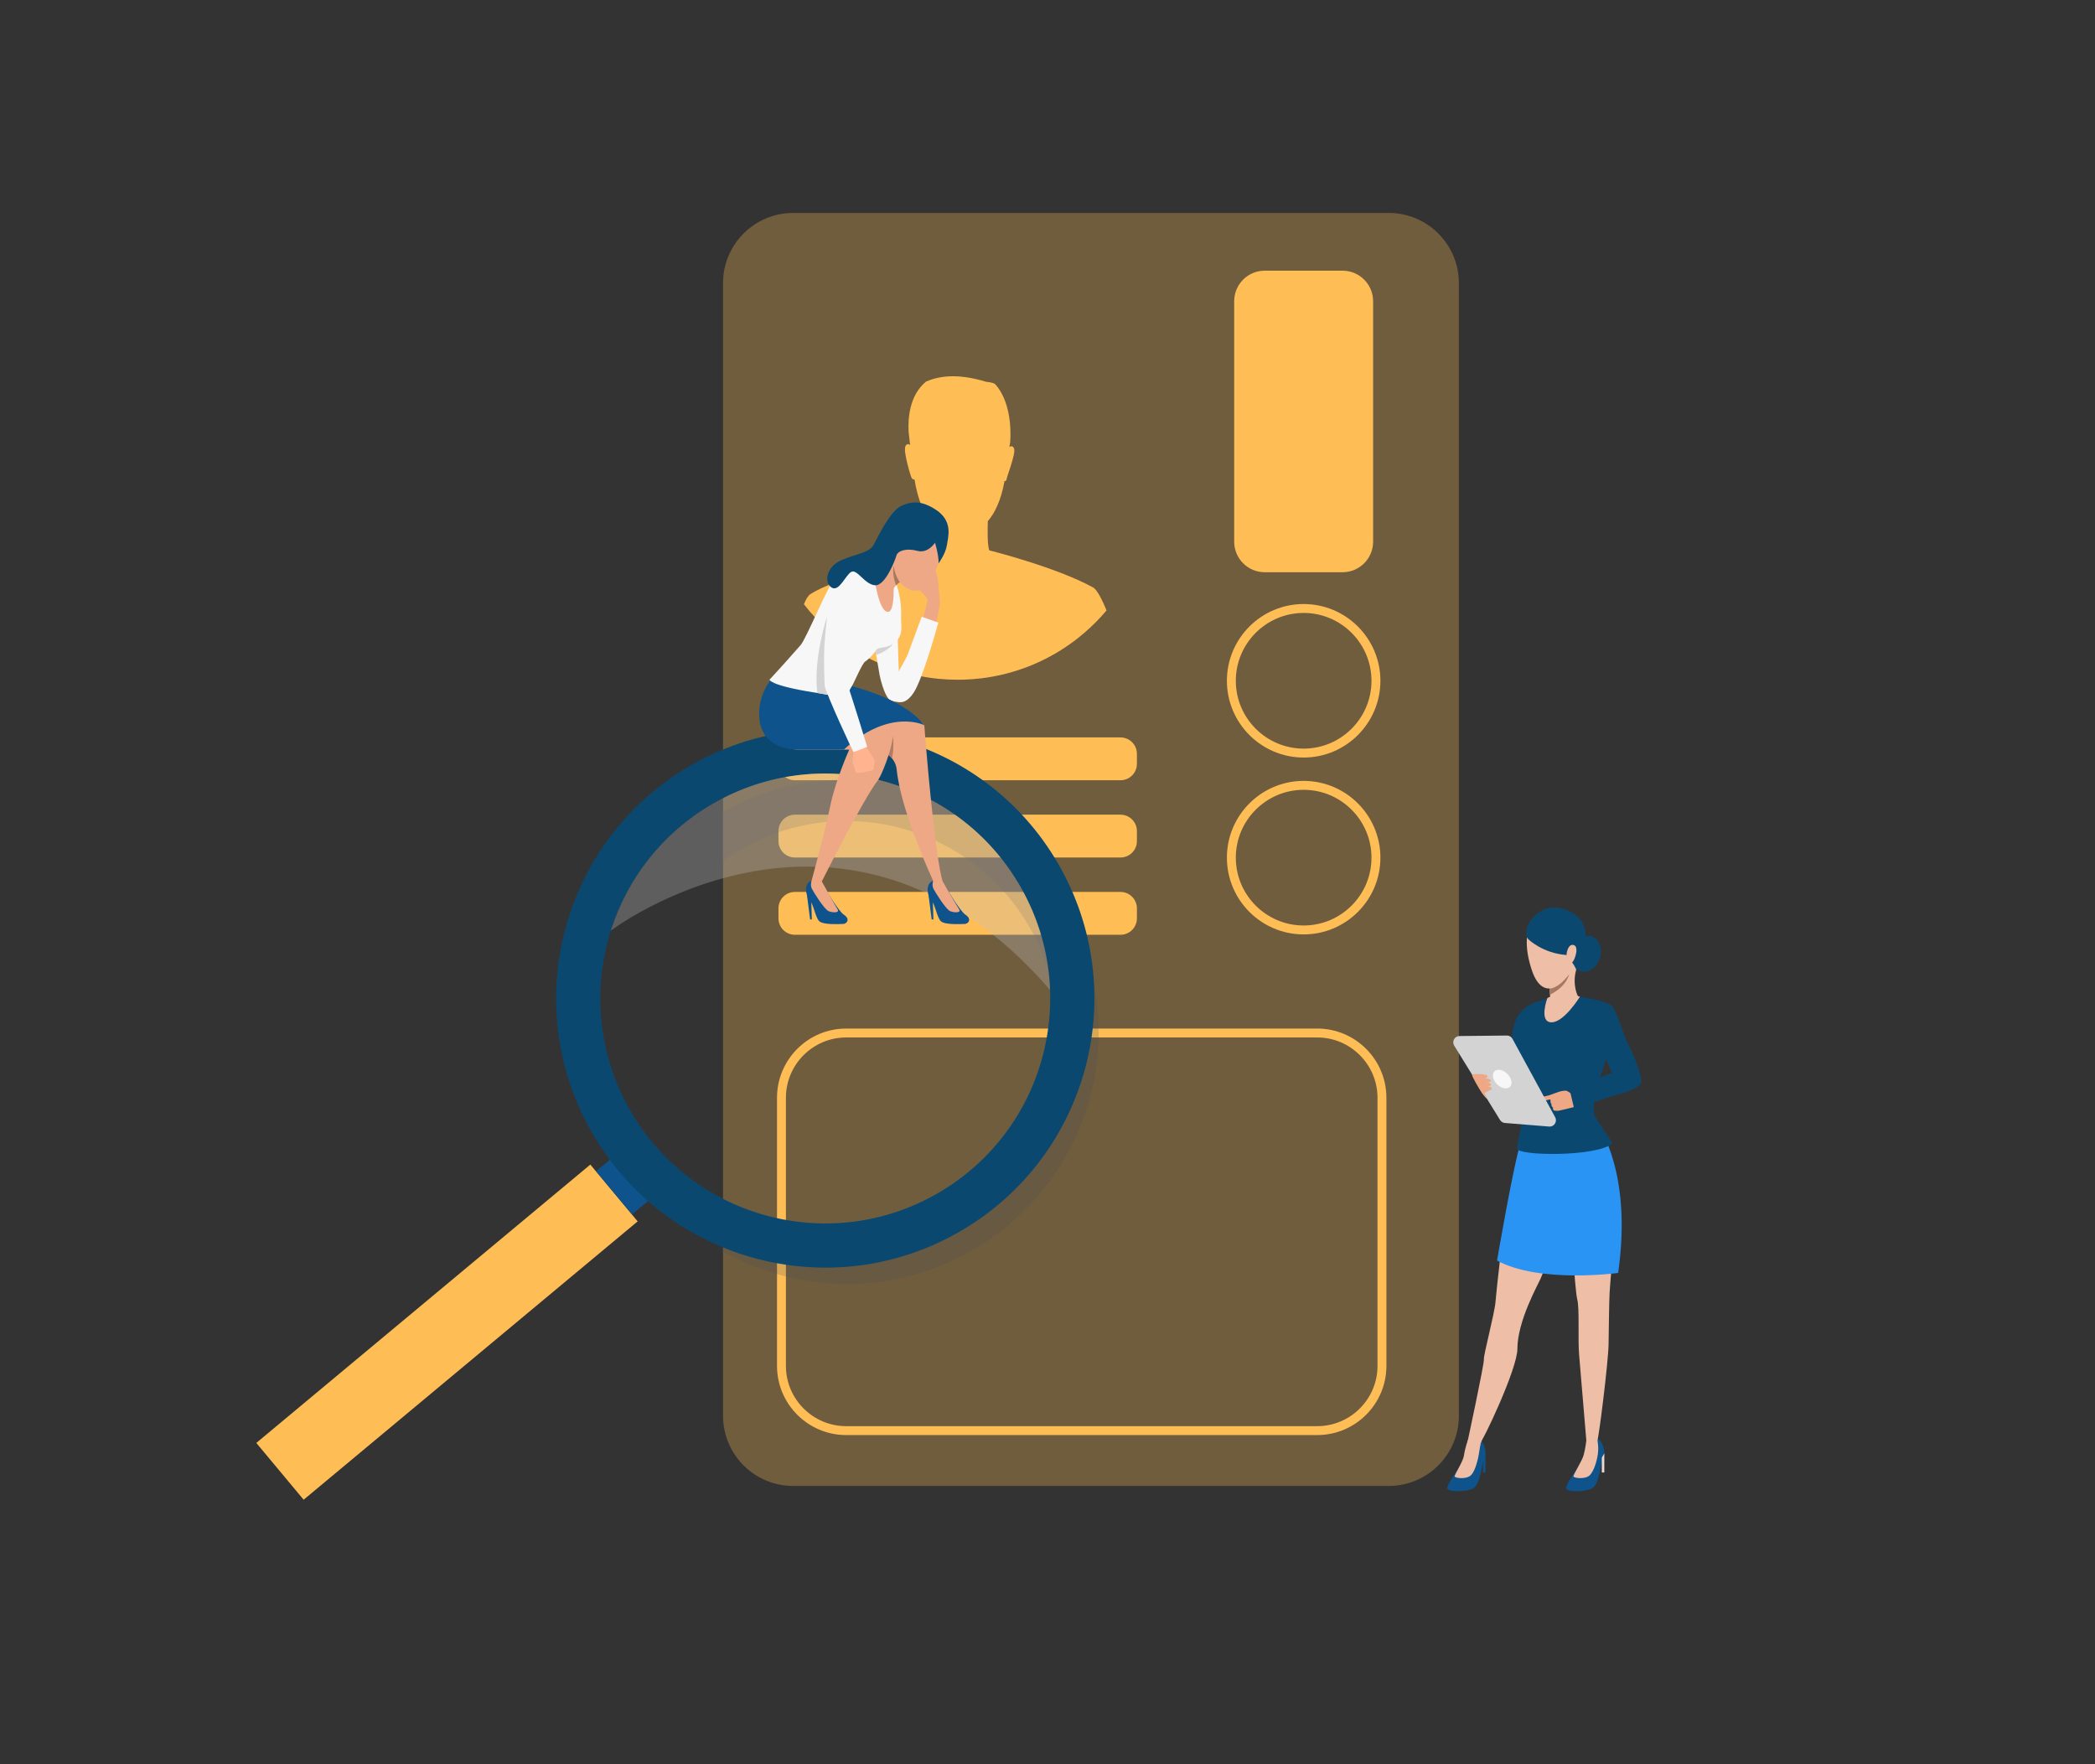 <?xml version="1.0" encoding="UTF-8"?>
<!-- Generator: Adobe Illustrator 16.0.0, SVG Export Plug-In . SVG Version: 6.00 Build 0)  -->
<svg xmlns="http://www.w3.org/2000/svg" xmlns:xlink="http://www.w3.org/1999/xlink" version="1.1" x="0px" y="0px" width="500px" height="421px" viewBox="0 0 500 421" xml:space="preserve">
<rect x="0" y="0" width="500" height="421" fill="#333333" stroke="none"/>
<g id="BACKGROUND">
</g>
<g id="OBJECTS">
</g>
<g id="DESIGNED_BY_FREEPIK">
	<g>
		<path opacity="0.3" fill="#FFBE55" d="M348.18,67.57V337.89c0,9.25-7.5,16.75-16.75,16.75H189.3c-9.24,0-16.74-7.5-16.74-16.75    V67.57c0-9.25,7.5-16.75,16.74-16.75h142.13C340.68,50.82,348.18,58.32,348.18,67.57z"></path>
		<g>
			<g>
				<g>
					<g>
						<path fill="#FFBE55" d="M314.369,342.495h-112.41c-9.11,0-16.515-7.407-16.515-16.512v-63.994        c0-9.104,7.405-16.516,16.515-16.516h112.41c9.107,0,16.516,7.411,16.516,16.516v63.994        C330.885,335.088,323.477,342.495,314.369,342.495z M201.959,247.602c-7.933,0-14.39,6.456-14.39,14.388v63.994        c0,7.933,6.457,14.385,14.39,14.385h112.41c7.933,0,14.39-6.452,14.39-14.385v-63.994c0-7.932-6.457-14.388-14.39-14.388        H201.959z"></path>
					</g>
				</g>
			</g>
		</g>
		<g>
			<path fill="#FFBE55" d="M311.133,180.797c-10.101,0-18.317-8.219-18.317-18.318c0-10.103,8.217-18.321,18.317-18.321     c10.103,0,18.32,8.219,18.32,18.321C329.453,172.578,321.235,180.797,311.133,180.797z M311.133,146.286     c-8.928,0-16.189,7.264-16.189,16.192c0,8.926,7.262,16.189,16.189,16.189c8.93,0,16.19-7.264,16.19-16.189     C327.323,153.55,320.062,146.286,311.133,146.286z"></path>
		</g>
		<g>
			<path fill="#FFBE55" d="M311.133,223.008c-10.101,0-18.317-8.217-18.317-18.317c0-10.103,8.217-18.321,18.317-18.321     c10.103,0,18.32,8.219,18.32,18.321C329.453,214.791,321.235,223.008,311.133,223.008z M311.133,188.5     c-8.928,0-16.189,7.262-16.189,16.19c0,8.928,7.262,16.189,16.189,16.189c8.93,0,16.19-7.262,16.19-16.189     C327.323,195.762,320.062,188.5,311.133,188.5z"></path>
		</g>
		<path fill="#FFBE55" d="M261.673,140.965c-0.162-0.21-0.317-0.381-0.464-0.517c-0.045-0.063-0.121-0.128-0.241-0.196    c-0.018-0.012-0.03-0.018-0.045-0.027l-0.004,0.005c-8.843-4.894-24.808-8.878-24.808-8.878c-0.462-1.065-0.427-4.758-0.358-6.965    c1.655-1.923,3.155-4.93,3.998-9.617c0.269,0.197,0.471-0.257,0.471-0.257c-0.148-0.265,2.239-6.092,1.809-7.408    c-0.24-0.741-0.74-0.657-1.125-0.441c0.059-0.337,0.118-0.691,0.175-1.061c0,0,0.947-8.936-3.577-13.915    c-0.464-0.449-2.132-0.562-2.132-0.562c-7.262-2.223-11.62-1.231-14.348-0.063c-4.045,3.315-4.352,8.954-4.169,12.061    c0.083,0.735,0.165,1.477,0.249,2.195c0.002,0.014,0.002,0.021,0.002,0.021c0.035,0.283,0.07,0.562,0.104,0.838    c-0.378-0.232-0.873-0.342-1.148,0.393c-0.481,1.297,1.283,7.117,1.502,7.475c0,0,0.381,0.599,0.683,0.327l0,0    c0.832,5.111,2.342,8.259,3.92,10.198c-0.161,2.87-0.674,6.458-0.815,7.406c0,0,0,0,0,0.002    c-3.708,1.169-22.307,6.119-27.936,9.816c-0.513,0.312-1.031,1.154-1.558,2.406c0.925,1.198,1.905,2.347,2.944,3.445    c0.279,0.295,0.56,0.588,0.846,0.875c1.463,1.477,3.027,2.855,4.682,4.123c5.483,4.213,11.933,7.229,18.96,8.655    c1.583,0.321,3.194,0.562,4.831,0.717c1.462,0.139,2.948,0.211,4.448,0.211c0.509,0,1.019-0.006,1.524-0.025    c1.407-0.046,2.8-0.153,4.173-0.321c7.794-0.954,14.992-3.841,21.096-8.168c0.651-0.463,1.289-0.938,1.914-1.433    c0.55-0.434,1.094-0.883,1.627-1.344c1.861-1.611,3.595-3.368,5.184-5.255C263.207,143.548,262.39,141.903,261.673,140.965z"></path>
		<g>
			<g>
				<g>
					<path fill="#FFBE55" d="M189.709,186.216h77.711c2.163,0,3.918-1.754,3.918-3.918v-2.387c0-2.165-1.755-3.918-3.918-3.918       h-77.711c-2.164,0-3.918,1.753-3.918,3.918v2.387C185.792,184.462,187.545,186.216,189.709,186.216z"></path>
				</g>
			</g>
		</g>
		<g>
			<g>
				<g>
					<path fill="#FFBE55" d="M189.709,204.655h77.711c2.163,0,3.918-1.756,3.918-3.92v-2.385c0-2.166-1.755-3.919-3.918-3.919       h-77.711c-2.164,0-3.918,1.753-3.918,3.919v2.385C185.792,202.899,187.545,204.655,189.709,204.655z"></path>
				</g>
			</g>
		</g>
		<g>
			<g>
				<g>
					<path fill="#FFBE55" d="M189.709,223.095h77.711c2.163,0,3.918-1.754,3.918-3.919v-2.39c0-2.161-1.755-3.915-3.918-3.915       h-77.711c-2.164,0-3.918,1.754-3.918,3.915v2.39C185.792,221.341,187.545,223.095,189.709,223.095z"></path>
				</g>
			</g>
		</g>
		<path fill="#FFBE55" d="M320.412,136.572h-18.561c-4.029,0-7.297-3.268-7.297-7.3V71.898c0-4.031,3.268-7.299,7.297-7.299h18.561    c4.032,0,7.302,3.268,7.302,7.299v57.374C327.714,133.305,324.444,136.572,320.412,136.572z"></path>
	</g>
	<g>
		<path opacity="0.2" fill="#494F5C" d="M154.702,281.538l-0.862,0.722c2.548,3.43,5.406,6.512,8.526,9.237l0.375-0.318    L154.702,281.538z M259.765,229.186c-0.965-3.242-2.211-6.455-3.767-9.575c-0.59-1.209-1.236-2.399-1.92-3.579    c-0.824-1.414-1.696-2.792-2.623-4.112c-2.446-3.542-5.219-6.737-8.264-9.585c-3.139-2.951-6.567-5.519-10.193-7.692    c-14.325-8.582-31.873-10.979-48.278-6.032c-4.235,1.283-8.395,3.044-12.404,5.33v11.739c1.424-1.04,2.914-2.015,4.478-2.923    c15.918-9.248,34.806-8.779,49.787-0.422c4.488,2.501,8.628,5.715,12.226,9.585c2.174,2.333,4.16,4.899,5.893,7.691    c0.291,0.459,0.562,0.908,0.834,1.377c1.546,2.661,2.82,5.406,3.832,8.198c1.799,4.946,2.764,10.062,2.951,15.149v0.009    c0.075,1.939,0.028,3.889-0.121,5.809c-0.048,0.665-0.113,1.33-0.207,1.996c-1.789,15.168-10.456,29.334-24.687,37.588    c-12.91,7.495-27.77,8.61-40.923,4.291c-0.674-0.206-1.33-0.44-1.996-0.693c-4.272-1.593-8.338-3.775-12.067-6.511v11.748    c3.832,2.173,7.879,3.916,12.067,5.19c0.666,0.215,1.331,0.403,1.996,0.58c14.953,4.039,31.442,2.333,45.889-6.062    c17.379-10.09,27.816-27.554,29.662-46.132c0.066-0.666,0.122-1.331,0.169-1.996C262.557,243.183,261.807,236.081,259.765,229.186    z"></path>
	</g>
	<g>
		<g>
			<path fill="#0E538C" d="M348.245,350.28c0,0-3.244,4.368-2.8,5.061c0.445,0.692,3.857,0.79,5.935,0     c2.076-0.792,2.126-5.91,3.064-8.109c0.395-0.921-0.448-3.639-1.632-3.837c-1.183-0.196-2.47,0.383-2.47,0.383     S351.57,346.875,348.245,350.28z"></path>
		</g>
		<g>
			<g>
				<path fill="#EEBEA7" d="M350.32,343.742c0,0-0.682,1.859-0.932,3.635c-0.207,1.474-2.312,4.601-2.213,4.997      c0.099,0.395,2.77,0.754,3.857-0.267c1.088-1.02,1.788-3.985,2.027-5.76c0.224-1.652,0.505-2.469,0.505-2.469      S351.359,342.654,350.32,343.742z"></path>
			</g>
		</g>
		<g>
			<path fill="#0E538C" d="M376.485,350.353c0,0-3.128,4.296-2.682,4.988c0.445,0.692,3.855,0.79,5.933,0     c2.077-0.792,2.127-5.91,3.066-8.109c0.394-0.921-0.449-3.639-1.632-3.837c-1.184-0.196-2.571,0.424-2.571,0.424     S379.811,346.946,376.485,350.353z"></path>
		</g>
		<g>
			<g>
				<path fill="#EEBEA7" d="M378.6,343.818c0,0-0.247,2.027-0.644,3.462c-0.395,1.435-2.521,4.697-2.423,5.094      c0.1,0.395,2.77,0.754,3.858-0.267c1.087-1.02,1.928-3.972,2.026-5.76c0.1-1.787-0.247-2.953-0.247-2.953      S379.638,342.73,378.6,343.818z"></path>
			</g>
		</g>
		<g>
			<polygon fill="#0E538C" points="354.531,346.847 354.531,351.42 353.938,351.42 353.938,347.885    "></polygon>
		</g>
		<g>
			<polygon fill="#EDDAD3" points="382.89,346.847 382.89,351.42 382.296,351.42 382.296,347.885    "></polygon>
		</g>
		<g>
			
				<ellipse transform="matrix(-0.957 -0.292 0.292 -0.957 674.431 556.245)" fill="#0B4870" cx="378.683" cy="227.844" rx="3.415" ry="4.343"></ellipse>
			<path fill="#0B4870" d="M366.58,239.177c0,0-2.552,0.801-4.008,2.803c-1.457,2.003-1.685,4.8-1.75,6.231     c-0.064,1.432-0.455,6.961-0.455,6.961l4.326,1.213L366.58,239.177z"></path>
			<g>
				<g>
					<path fill="#EEBEA7" d="M362.971,272.709c0,0-2.783,12.952-3.423,16.213s-2.43,19.055-2.622,21.74       c-0.192,2.685-2.905,12.804-2.777,13.764c0.128,0.958-4.022,20.225-4.022,20.225s1.417,1.142,2.912,0.104       c0.769-0.534,9.106-18.037,9.106-22.833c0-6.628,4.901-15.281,5.534-16.765c5.875-13.777,4.719-17.99,5.486-18.885       s0.834,0.554,1.281,2.536c0.448,1.981,1.406,19.117,1.981,21.292c0.575,2.173,0.129,9.526,0.448,13.236       c0.319,3.708,1.724,20.482,1.724,20.482s1.088,1.704,2.612,0.045c0.328-0.357,2.634-18.688,2.697-23.099       c0.064-4.412,0.132-10.497,0.255-12.404c1.186-18.283,4.097-20.895-0.488-33.835C375.09,250.3,362.971,272.709,362.971,272.709       z"></path>
				</g>
			</g>
			<g>
				<path fill="#2A94F4" d="M381.668,269.09c0,0,7.932,11.1,4.517,34.714c0,0-18.812,2.56-28.893-2.96      c0,0,4.169-24.347,5.679-28.135C364.48,268.92,381.668,269.09,381.668,269.09z"></path>
			</g>
			<g>
				<path fill="#0B4870" d="M371.022,237.545c0,0-3.429,1.429-4.442,1.632c-1.015,0.203-4.445,5.269-5.135,7.135      c-0.69,1.866,0,4.667,1.42,7.954c1.421,3.288,0.082,4.384,0.73,7.671c0.649,3.288-1.447,10.297-1.568,12.124      s19.081,2.122,22.854-1.206c0,0-3.792-5.683-4.279-6.494s-0.082-5.236,0.364-6.372s3.419-10.8,3.419-10.8      s2.431-7.422,0.235-9.128c-1.908-1.481-7.106-2.009-8.04-2.334C375.646,237.402,372.931,237.262,371.022,237.545z"></path>
			</g>
			<g>
				<path fill="#EEBEA7" d="M369.629,234.173c0,0,0.079,0.732,0.174,1.745c0.041,0.449,0.087,0.954,0.128,1.473      c0.119,1.478,0.216,3.074,0.159,3.888c0,0,3.036,3.044,6.49-3.551c0,0-1.453-2.719-0.359-6.423      C377.314,227.602,369.629,234.173,369.629,234.173z"></path>
			</g>
			<g>
				<g>
					<g>
						<path fill="#EEBEA7" d="M368.593,217.331c0,0-6.809,2.139-3.113,13.889c3.696,11.75,12.995-1.361,12.022-8.521        C376.529,215.541,368.593,217.331,368.593,217.331z"></path>
					</g>
				</g>
			</g>
			<g>
				<g>
					<g>
						<path fill="#0B4870" d="M364.784,224.187c0,0,3.384,3.319,9.045,3.734c0,0,2.176,2.552,2.344,3.553        c0,0,5.923-9.894-1.159-13.771C367.51,213.594,362.502,222.06,364.784,224.187z"></path>
					</g>
				</g>
			</g>
			<g>
				<g>
					<g>
						<path fill="#EEBEA7" d="M373.873,227.854c0.044-0.854,0.57-2.8,1.842-2.256c1.271,0.545-0.078,4.509-0.922,4.265        C374.793,229.862,373.77,229.878,373.873,227.854z"></path>
					</g>
				</g>
			</g>
			<path fill="#A77860" d="M369.803,235.918c0.041,0.449,0.087,0.954,0.128,1.473h0.001c3.937-1.942,4.539-4.746,4.558-4.832     C371.684,236.183,369.803,235.918,369.803,235.918z"></path>
			<path fill="#1D3B54" d="M361.09,248.129c0,0-0.187,4.138,0.741,6.509l0.853-0.442     C362.684,254.195,361.106,250.057,361.09,248.129z"></path>
			<g>
				<g>
					<g>
						<path fill="#EEA886" d="M375.858,261.582c0,0-1.571-1.041-1.817-1.193c-0.244-0.151-1.103-0.103-1.986,0.177        c-0.858,0.271-1.825,0.645-2.093,0.795c-0.14,0.078-0.278,0.104-0.218,0.51c0.06,0.405,0.334,0.715,0.334,0.715        s-0.16,0.535,0.206,0.892c0,0-0.128,0.511,0.354,0.847c0,0-0.111,0.502,0.26,0.717c0,0,0.804,0.109,1.106,0.045        c0.43-0.091,2.677-0.607,4.254-1.023C376.259,264.062,376.911,263.674,375.858,261.582z"></path>
					</g>
				</g>
				<g>
					<path fill="#EEA886" d="M370.438,261.232c0,0-4.073,0.894-4.022,1.209c0.073,0.459,1.082,0.627,4.175-0.224       C373.597,261.39,370.438,261.232,370.438,261.232z"></path>
				</g>
				<path fill="#0B4870" d="M380.475,239.377c0.924-0.559,4.007-0.496,5.212,2.397c1.205,2.895,2.189,6.189,3.034,7.702      c0.845,1.512,3.715,8.418,2.862,9.247s-2.604,1.816-5.241,2.437c-2.722,0.641-10.615,3.582-10.615,3.582l-1.009-4.275      c0,0,3.472-1.656,5.476-2.46c1.783-0.715,1.562-0.903,4.503-1.944c0,0-1.688-4.299-2.447-5.448      C381.49,249.467,376.317,241.893,380.475,239.377z"></path>
			</g>
			<g>
				<path fill="#D3D3D3" d="M369.727,268.865l-10.563-0.853c-0.476-0.038-0.904-0.301-1.155-0.706l-10.948-17.76      c-0.611-0.992,0.094-2.271,1.259-2.283l11.319-0.119c0.555-0.007,1.067,0.294,1.331,0.781l10.194,18.731      C371.731,267.703,370.913,268.961,369.727,268.865z"></path>
			</g>
			<g>
				<g>
					<path fill="#EEA886" d="M354.936,262.338c0,0-0.664-0.618-1.257-1.481c-0.592-0.863-2.529-4.161-2.352-4.368       c0.177-0.207,3.053-0.277,3.573,0.192c0.521,0.469-0.514,0.653-0.514,0.653s1.573,0.161,1.461,0.605       c-0.113,0.444-1.059,0.32-1.059,0.32s1.265,0.243,1.072,0.633c-0.19,0.39-0.799,0.385-0.799,0.385s1.12,0.142,0.982,0.567       c-0.14,0.426-1.913,0.827-1.677,1.181C354.605,261.379,354.936,262.338,354.936,262.338z"></path>
				</g>
			</g>
			<path fill="#EEBEA7" d="M377.082,237.852c0,0-3.814,6.211-6.84,6.137c-3.024-0.072-0.961-5.743-0.961-5.743     S371.604,236.389,377.082,237.852z"></path>
			
				<ellipse transform="matrix(-0.707 0.707 -0.707 -0.707 793.973 186.137)" fill="#F7F7F7" cx="358.447" cy="257.459" rx="1.744" ry="2.617"></ellipse>
		</g>
	</g>
	<g>
		
			<rect x="54.689" y="309.073" transform="matrix(-0.768 0.64 -0.64 -0.768 391.991 493.863)" fill="#FFBE55" width="103.798" height="17.647"></rect>
		
			<rect x="145.814" y="276.197" transform="matrix(-0.768 0.64 -0.64 -0.768 443.845 405.081)" fill="#0E538C" width="5.545" height="13.395"></rect>
		<path fill="#0B4870" d="M141.42,270.555c17.813,30.675,57.12,41.102,87.794,23.287c30.676-17.812,41.101-57.118,23.286-87.793    c-17.812-30.674-57.119-41.101-87.793-23.289C134.033,200.574,123.608,239.881,141.42,270.555z M150.541,265.259    c-7.9-13.605-9.154-29.244-4.759-43.15c3.887-12.298,12.191-23.24,24.222-30.227c25.638-14.889,58.489-6.173,73.376,19.463    c4.571,7.87,6.918,16.419,7.232,24.92c-0.001,0,0,0.001,0,0.001c0.713,19.193-8.927,38.139-26.695,48.456    C198.281,299.612,165.429,290.896,150.541,265.259z"></path>
		<path opacity="0.3" fill="#C2C2C2" d="M145.782,222.108c0,0,55.905-42.451,104.831,14.157c0,0-0.001-0.001,0-0.001    c-0.314-8.501-2.661-17.05-7.232-24.92c-14.887-25.636-47.738-34.352-73.376-19.463    C157.973,198.868,149.668,209.811,145.782,222.108z"></path>
	</g>
	<g>
		<g>
			<path fill="#EEA886" d="M220.242,147.676c0,0,1.263-4.281,1.106-4.733c-0.162-0.452-3.141-3.342-3.115-3.692     c0.028-0.35,3.985-2.792,4.391-3.487c0.408-0.699,1.139,1.341,1.282,3.104c0.145,1.764,0.428,4.569,0.422,4.947     c-0.005,0.376-0.927,5.188-0.927,5.188L220.242,147.676z"></path>
		</g>
		<g>
			<path fill="#F7F7F7" d="M208.774,154.293c0,0,0.072,0.445,0.185,1.112l0,0c0.07,0.413,0.152,0.912,0.242,1.442     c0.278,1.652,0.612,3.615,0.739,4.294c0.231,1.247,1.016,4.128,1.999,5.49c0.406,0.563,1.474,0.829,2.016,0.879     c0.625,0.056,2.272,0.694,4.2-2.351c1.927-3.047,4.992-13.762,5.152-14.344c0.163-0.58,0.632-2.217,0.632-2.217l-3.965-1.401     c0,0-2.85,7.735-3.251,8.801c-0.307,0.81-2.091,4.058-2.182,4.157c-0.089,0.101-0.314-8.866-0.314-8.866L208.774,154.293z"></path>
		</g>
		<g>
			<g>
				<path fill="#0E538C" d="M226.244,212.531c0,0,2.927,4.957,4.162,5.77c1.676,1.099,0.627,2.211-0.171,2.212      c-0.795,0-4.863,0.294-5.758-0.724c-0.898-1.019-1.341-4.065-2.176-4.864c-0.833-0.797-1.694-3.963,0.409-4.735      C224.564,209.511,226.244,212.531,226.244,212.531z"></path>
			</g>
		</g>
		<g>
			<g>
				<path fill="#EEA886" d="M224.978,210.35c0,0,3.352,5.809,3.929,6.668c0.576,0.857-1.087,0.854-2.121,0.449      c-1.03-0.408-3.625-4.575-3.996-5.334c-0.445-0.904-0.079-1.943-0.079-1.943L224.978,210.35z"></path>
			</g>
		</g>
		<g>
			<g>
				<polygon fill="#0E538C" points="221.584,213.476 222.357,219.428 222.767,219.447 222.639,215.162     "></polygon>
			</g>
		</g>
		<g>
			<g>
				<path fill="#0E538C" d="M197.231,212.531c0,0,2.926,4.957,4.162,5.77c1.677,1.099,0.625,2.211-0.17,2.212      c-0.797,0-4.863,0.294-5.761-0.724c-0.896-1.019-1.34-4.065-2.173-4.864c-0.834-0.797-1.722-4.046,0.406-4.735      C195.562,209.586,197.231,212.531,197.231,212.531z"></path>
			</g>
		</g>
		<g>
			<g>
				<path fill="#EEA886" d="M196.141,210.361c0,0,3.175,5.797,3.752,6.656c0.578,0.857-1.087,0.854-2.12,0.449      c-1.031-0.408-3.626-4.575-3.999-5.334c-0.445-0.904-0.079-1.943-0.079-1.943L196.141,210.361z"></path>
			</g>
		</g>
		<g>
			<g>
				<polygon fill="#0E538C" points="192.57,213.476 193.344,219.428 193.754,219.447 193.626,215.162     "></polygon>
			</g>
		</g>
		<g>
			<g>
				<path fill="#EEA886" d="M184.251,167.394l26.477,12.066c0,0,0.627,0.201,1.34,0.745v0.002c0.269,0.205,0.548,0.461,0.812,0.771      c0.544,0.643,1.012,1.531,1.133,2.722c1.032,10.242,8.693,26.49,8.693,26.49c2.46,1.204,2.27,0.16,2.27,0.16      c-1.55-4.974-3.435-25.469-4.107-33.708c-0.142-1.745-0.232-2.939-0.249-3.321c-0.013-0.262-0.296-0.601-0.789-1.001      c-3.633-2.944-18.582-9.043-18.582-9.043C190.027,162.99,184.251,167.394,184.251,167.394z"></path>
			</g>
		</g>
		<g>
			<g>
				<path fill="#EEA886" d="M182.305,171.535c0.82,7.154,7.992,7.376,7.992,7.376h12.382c0,0-3.252,7.237-4.509,13.34      c-1.333,6.479-4.474,17.938-4.474,17.938s0.204,0.388,2.445,0.172c0,0,9.719-19.368,13.438-24.24      c0.8-1.047,3.096-6.733,3.488-10.126c0.136-1.144,0.053-2.025-0.374-2.384c-0.431-0.357-1.418-1.038-2.732-1.867      c-3.881-2.445-10.614-6.21-14.367-7.053c-5.025-1.13-10.803-3.248-10.803-3.248S181.486,164.381,182.305,171.535z"></path>
			</g>
		</g>
		<g>
			<path fill="#0E538C" d="M201.386,178.911h-11.09c0,0-8.065,0.211-9.008-6.931c-0.791-5.99,2.963-10.106,2.963-10.106     s3.766,1.008,8.477,2.146c2.358-0.502,5.202-0.827,8.522-0.743c0,0,14.072,2.834,19.277,9.775     C220.528,173.052,212.267,168.885,201.386,178.911z"></path>
		</g>
		<g>
			<path fill="#EEA886" d="M213.369,131.975c-0.043,0.804-0.059,1.611-0.07,2.391c-0.002,0.24,0.008,0.48,0.027,0.721     c0.117,1.419,0.629,2.791,1.434,3.854l0,0c0,0,0,0,0.002,0c1.141,1.502,2.866,2.384,4.893,1.901     c3.701-0.879,6.162-12.888,6.162-12.888c-1.009-4.698-7.277-4.973-9.79-3.289C214.046,125.988,213.521,128.963,213.369,131.975z"></path>
		</g>
		<g>
			<path fill="#F7F7F7" d="M183.651,162.22c0,0,0.115,1.375,10.6,3.032c0.287,0.044,0.561,0.09,0.823,0.134     c0.968,0.159,1.79,0.308,2.493,0.438c4.973,0.915,3.967,0.89,6.035-2.583c0.286-0.474,2.195-4.959,2.914-5.382     c0.718-0.426,2.064-1.842,2.624-2.717c0.559-0.878,2.67-0.312,4.643-2.04c1.972-1.727,1.156-4.211,1.274-6.221     c0.211-3.525-1.123-7.546-1.123-7.546c-5.525-10.353-13.577-2.14-15.046-0.654c-1.469,1.486-6.458,13.738-7.822,15.291     C186.221,159.482,183.651,162.22,183.651,162.22z"></path>
		</g>
		<g>
			<path fill="#EEA886" d="M208.31,134.732c0,0,0.82,10.077,3.225,11.215c2.475,1.172,1.606-8.739,1.606-8.739     S211.108,133.044,208.31,134.732z"></path>
		</g>
		<g>
			<path fill="#0B4870" d="M222.93,128.691c0,0,1.274,4.155,1.046,5.793c0,0,1.667-2.24,1.997-4.291     c0.33-2.038,1.309-5.335-1.751-7.855C221.157,119.82,222.93,128.691,222.93,128.691z"></path>
		</g>
		<g>
			<path fill="#EEA886" d="M210.436,137.704c0.011,2.486,2.657,3.888,2.857,2.705c0.022-0.131,0.331-0.454,0.561-0.692v-0.003     c0.09-0.093,0.17-0.173,0.215-0.223c0.176-0.195,0.418-0.38,0.69-0.552c1.016-0.635,2.441-1.067,2.441-1.067l-2.675-7.324     c0,0-0.504,0.574-1.156,1.427C212.155,133.554,210.431,136.087,210.436,137.704z"></path>
		</g>
		<g>
			<path fill="#A77860" d="M213.854,139.714c0.09-0.093,0.17-0.173,0.215-0.223c0.176-0.195,0.418-0.38,0.69-0.552     c0,0-1.311-1.798-1.434-3.854C213.326,135.086,212.743,136.647,213.854,139.714z"></path>
		</g>
		<g>
			<g>
				<g>
					<g>
						<g>
							<path fill="#FFB48F" d="M204.414,184.422c0,0-0.307-0.369-0.363-0.595c0,0-0.068-0.42-0.136-0.716         c-0.022-0.093-0.043-0.177-0.062-0.225c-0.08-0.216-0.318-0.659-0.365-1.222c-0.047-0.567,0.377-3.055,0.377-3.055         l1.411-0.153l1.299-0.331c0,0,2.032,2.815,2.136,3.337c0.011,0.052,0.017,0.102,0.021,0.15         c0.047,0.45-0.106,0.804-0.11,1.042c-0.002,0.087-0.075,0.957-0.29,1.108c-0.299,0.208-0.589,0.228-0.819,0.137         c0,0-0.602,0.379-1.076,0.319c0,0-0.542,0.369-1.113,0.126C205.324,184.346,204.732,184.658,204.414,184.422z"></path>
						</g>
					</g>
				</g>
			</g>
		</g>
		<g>
			<path fill="#F7F7F7" d="M204.058,142.528c0,0,1.385-5.204-2.229-5.127c-3.614,0.078-3.861,4.588-3.965,5.481     c-0.106,0.894-1.34,11.428-1.198,13.421s-0.257,4.71,0.168,7.353c0.319,1.979,6.75,15.765,6.854,15.82     c0.105,0.052,3.281-1.245,3.281-1.245s-4.123-13.455-4.669-14.704c-0.85-1.935-0.518-3.35-0.558-4.305     C201.703,158.269,203.899,143.335,204.058,142.528z"></path>
		</g>
		<g>
			<path fill="#0B4870" d="M223.435,129.127c0,0-1.744,3.074-4.459,2.347c-2.712-0.726-4.709-0.017-5.038,1.128     c-0.329,1.144-2.655,7.276-5.115,7.078c-2.461-0.197-4.254-3.936-5.637-3.205c-1.385,0.733-2.897,4.868-4.701,3.753     c-1.804-1.111-1.452-4.926,2.403-6.575c3.854-1.65,6.597-1.652,7.719-3.802c1.126-2.147,3.922-8.009,6.597-9.166     c1.981-0.863,4.337-1.506,8.054,0.903c3.716,2.409,2.557,6.365,2.557,6.365L223.435,129.127z"></path>
		</g>
		<path fill="#B07C63" d="M212.069,180.205v0.002c0.269,0.205,0.548,0.461,0.812,0.771c0,0,0.546-2.043,0.233-5.512    C213.115,175.466,213.102,176.958,212.069,180.205z"></path>
		<path fill="#D3D3D3" d="M195.075,165.386c0.968,0.159,1.79,0.308,2.493,0.438c0-0.003,0-0.003,0-0.003s-0.77-1.77-0.763-2.353    c0.007-0.58-0.367-6.892,0.123-11.753c0.487-4.859,0.451-4.517,0.451-4.517S194.027,157.207,195.075,165.386z"></path>
		<path fill="#D3D3D3" d="M208.959,155.405L208.959,155.405c0.07,0.413,0.066,0.4,0.155,0.931c3.09-1.128,3.936-2.606,3.974-2.681    c-1.056,0.77-2.519,0.862-3.265,1.043C209.078,154.874,208.959,155.405,208.959,155.405z"></path>
	</g>
</g>
</svg>
